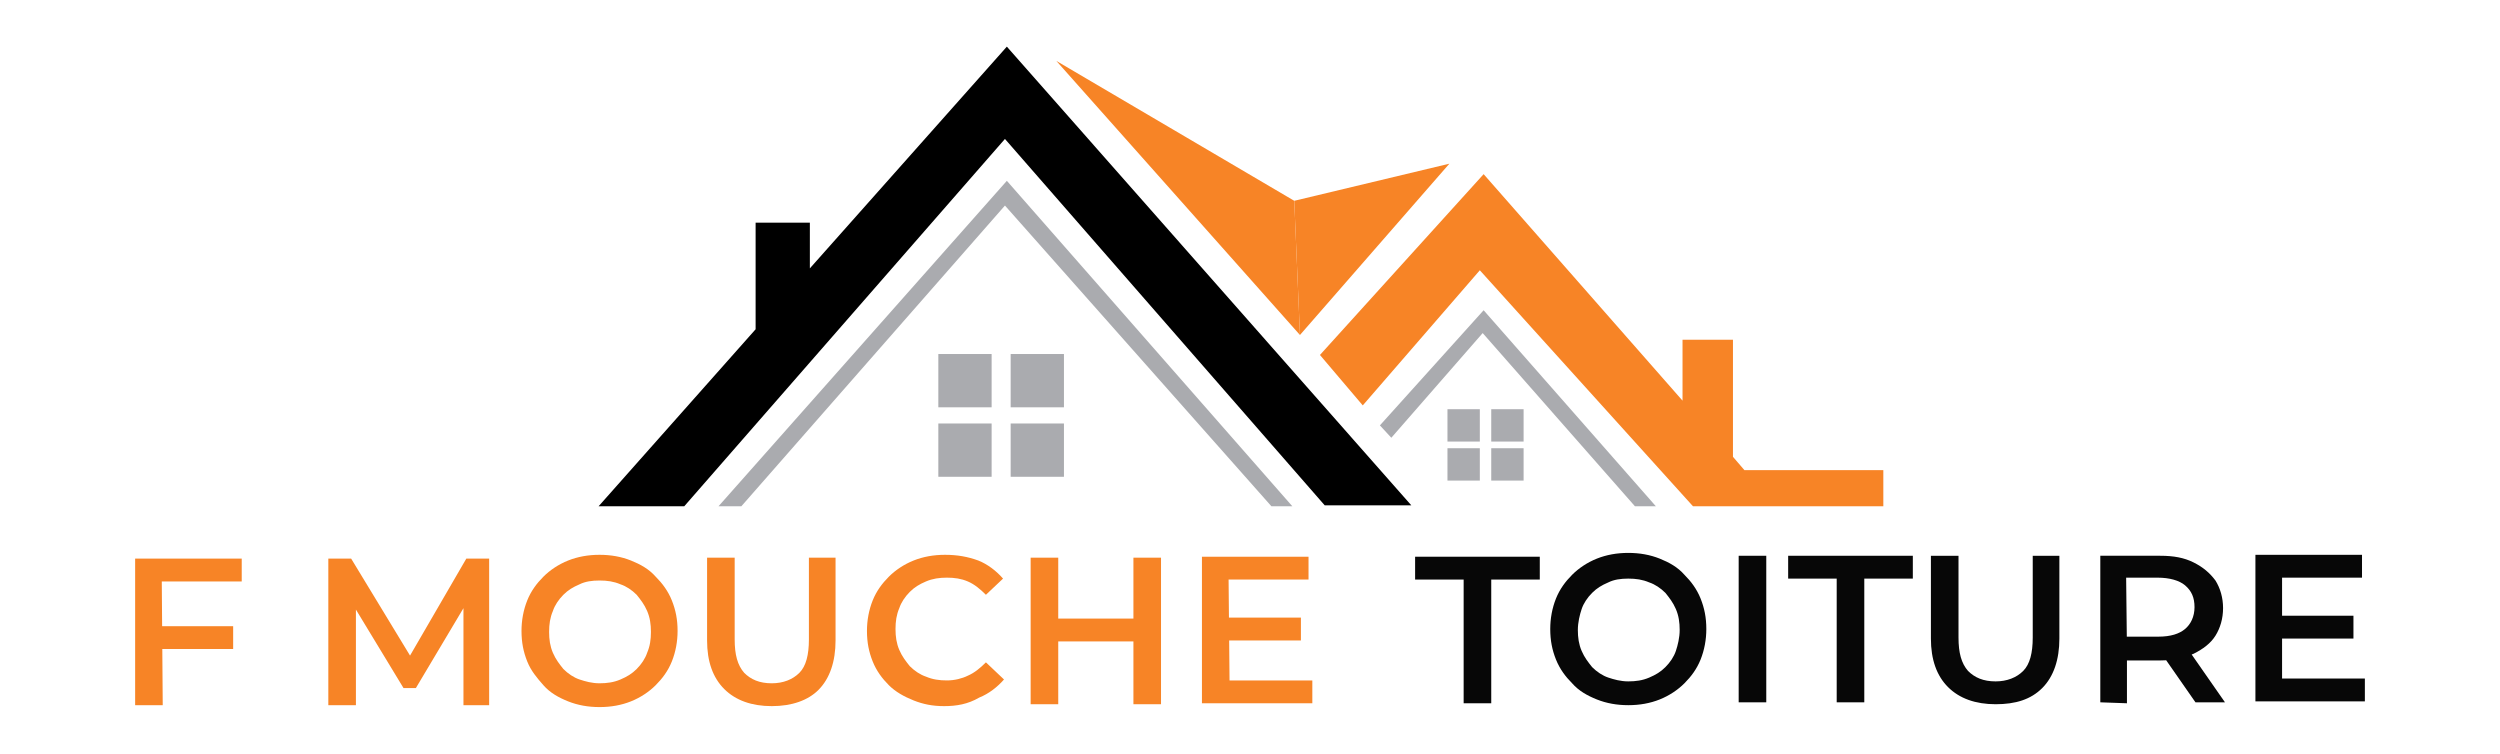 <?xml version="1.0" encoding="UTF-8"?> <svg xmlns="http://www.w3.org/2000/svg" xmlns:xlink="http://www.w3.org/1999/xlink" version="1.1" id="Calque_1" x="0px" y="0px" viewBox="0 0 262.7 79.2" style="enable-background:new 0 0 262.7 79.2;" xml:space="preserve"> <style type="text/css"> .st0{fill:#AAABAF;} .st1{fill:#F78426;} .st2{fill:#070707;} </style> <g> <g> <polygon points="62.9,53.2 79.4,34.6 79.4,23.4 85.1,23.4 85.1,28.2 105.8,4.9 148.3,53.1 139.2,53.1 105.6,14.6 71.9,53.2 "></polygon> <polygon class="st0" points="77.9,53.2 75.5,53.2 105.8,19 135.8,53.2 133.6,53.2 105.6,21.6 "></polygon> <rect x="98.6" y="37.2" class="st0" width="5.6" height="5.6"></rect> <rect x="106.2" y="37.2" class="st0" width="5.6" height="5.6"></rect> <rect x="98.6" y="44.5" class="st0" width="5.6" height="5.6"></rect> <rect x="106.2" y="44.5" class="st0" width="5.6" height="5.6"></rect> <polygon class="st1" points="111,6.4 136.6,35.2 136,21.1 "></polygon> <polygon class="st1" points="152.3,17.2 136,21.1 136.6,35.2 "></polygon> <polygon class="st1" points="138.7,37.3 155.9,18.3 176.8,42.1 176.8,35.7 182.1,35.7 182.1,48 183.3,49.4 197.9,49.4 197.9,53.2 177.9,53.2 155.5,28.4 143.2,42.6 "></polygon> <polygon class="st0" points="146.2,46 145,44.7 155.9,32.6 174,53.2 171.8,53.2 155.8,35 "></polygon> <rect x="152.1" y="43" class="st0" width="3.4" height="3.4"></rect> <rect x="156.7" y="43" class="st0" width="3.4" height="3.4"></rect> <rect x="152.1" y="47.1" class="st0" width="3.4" height="3.4"></rect> <rect x="156.7" y="47.1" class="st0" width="3.4" height="3.4"></rect> </g> <g> <path class="st1" d="M17.1,74.1l-2.9,0l0-15.4l11.2,0l0,2.4l-8.4,0L17.1,74.1z M16.8,65.8l7.7,0l0,2.4l-7.7,0L16.8,65.8z"></path> <path class="st1" d="M34.5,74.1l0-15.4l2.4,0l6.8,11.2l-1.2,0L49,58.7l2.4,0l0,15.4l-2.7,0l0-11.2l0.6,0l-5.6,9.4l-1.3,0l-5.7-9.4 l0.7,0l0,11.2L34.5,74.1z"></path> <path class="st1" d="M63,74.3c-1.2,0-2.3-0.2-3.3-0.6c-1-0.4-1.9-0.9-2.6-1.7s-1.3-1.5-1.7-2.5c-0.4-1-0.6-2-0.6-3.2 c0-1.1,0.2-2.2,0.6-3.2c0.4-1,1-1.8,1.7-2.5c0.7-0.7,1.6-1.3,2.6-1.7c1-0.4,2.1-0.6,3.3-0.6c1.2,0,2.3,0.2,3.3,0.6 c1,0.4,1.9,0.9,2.6,1.7c0.7,0.7,1.3,1.5,1.7,2.5c0.4,1,0.6,2,0.6,3.2c0,1.1-0.2,2.2-0.6,3.2c-0.4,1-1,1.8-1.7,2.5 c-0.7,0.7-1.6,1.3-2.6,1.7C65.3,74.1,64.2,74.3,63,74.3z M63,71.8c0.8,0,1.5-0.1,2.2-0.4c0.7-0.3,1.2-0.6,1.7-1.1 c0.5-0.5,0.9-1.1,1.1-1.7c0.3-0.7,0.4-1.4,0.4-2.2s-0.1-1.5-0.4-2.2c-0.3-0.7-0.7-1.2-1.1-1.7c-0.5-0.5-1.1-0.9-1.7-1.1 c-0.7-0.3-1.4-0.4-2.2-0.4c-0.8,0-1.5,0.1-2.1,0.4c-0.7,0.3-1.2,0.6-1.7,1.1c-0.5,0.5-0.9,1.1-1.1,1.7c-0.3,0.7-0.4,1.4-0.4,2.2 c0,0.8,0.1,1.5,0.4,2.2c0.3,0.7,0.7,1.2,1.1,1.7c0.5,0.5,1.1,0.9,1.7,1.1C61.5,71.6,62.2,71.8,63,71.8z"></path> <path class="st1" d="M81.1,74.2c-2.1,0-3.8-0.6-5-1.8c-1.2-1.2-1.8-2.9-1.8-5.1l0-8.7l2.9,0l0,8.6c0,1.6,0.3,2.7,1,3.5 c0.7,0.7,1.6,1.1,2.9,1.1c1.2,0,2.2-0.4,2.9-1.1c0.7-0.7,1-1.9,1-3.5l0-8.6l2.8,0l0,8.7c0,2.2-0.6,4-1.8,5.2 C84.9,73.6,83.2,74.2,81.1,74.2z"></path> <path class="st1" d="M99.2,74.2C98,74.2,97,74,96,73.6c-1-0.4-1.9-0.9-2.6-1.6c-0.7-0.7-1.3-1.5-1.7-2.5c-0.4-1-0.6-2-0.6-3.2 c0-1.1,0.2-2.2,0.6-3.2c0.4-1,1-1.8,1.7-2.5c0.7-0.7,1.6-1.3,2.6-1.7c1-0.4,2.1-0.6,3.3-0.6c1.3,0,2.4,0.2,3.5,0.6 c1,0.4,1.9,1.1,2.6,1.9l-1.8,1.7c-0.6-0.6-1.2-1.1-1.9-1.4c-0.7-0.3-1.4-0.4-2.2-0.4c-0.8,0-1.5,0.1-2.2,0.4 c-0.7,0.3-1.2,0.6-1.7,1.1c-0.5,0.5-0.9,1.1-1.1,1.7c-0.3,0.7-0.4,1.4-0.4,2.2s0.1,1.5,0.4,2.2s0.7,1.2,1.1,1.7 c0.5,0.5,1.1,0.9,1.7,1.1c0.7,0.3,1.4,0.4,2.2,0.4c0.8,0,1.6-0.2,2.2-0.5c0.7-0.3,1.3-0.8,1.9-1.4l1.9,1.8 c-0.7,0.8-1.6,1.5-2.6,1.9C101.7,74,100.5,74.2,99.2,74.2z"></path> <path class="st1" d="M111.2,74l-2.9,0l0-15.4l2.9,0L111.2,74z M119.3,67.4l-8.4,0l0-2.4l8.4,0L119.3,67.4z M119.1,58.6l2.9,0 l0,15.4l-2.9,0L119.1,58.6z"></path> <path class="st1" d="M129.2,71.5l8.7,0l0,2.4l-11.6,0l0-15.4l11.2,0l0,2.4l-8.4,0L129.2,71.5z M129,64.9l7.7,0l0,2.4l-7.7,0 L129,64.9z"></path> <path class="st2" d="M153.8,73.9l0-13l-5.1,0l0-2.4l13.1,0l0,2.4l-5.1,0l0,13L153.8,73.9z"></path> <path class="st2" d="M171.1,74.1c-1.2,0-2.3-0.2-3.3-0.6c-1-0.4-1.9-0.9-2.6-1.7c-0.7-0.7-1.3-1.5-1.7-2.5c-0.4-1-0.6-2-0.6-3.2 c0-1.1,0.2-2.2,0.6-3.2c0.4-1,1-1.8,1.7-2.5c0.7-0.7,1.6-1.3,2.6-1.7c1-0.4,2.1-0.6,3.3-0.6c1.2,0,2.3,0.2,3.3,0.6 c1,0.4,1.9,0.9,2.6,1.7c0.7,0.7,1.3,1.5,1.7,2.5c0.4,1,0.6,2,0.6,3.2c0,1.1-0.2,2.2-0.6,3.2c-0.4,1-1,1.8-1.7,2.5 c-0.7,0.7-1.6,1.3-2.6,1.7C173.4,73.9,172.3,74.1,171.1,74.1z M171.1,71.6c0.8,0,1.5-0.1,2.2-0.4c0.7-0.3,1.2-0.6,1.7-1.1 c0.5-0.5,0.9-1.1,1.1-1.7s0.4-1.4,0.4-2.2s-0.1-1.5-0.4-2.2s-0.7-1.2-1.1-1.7c-0.5-0.5-1.1-0.9-1.7-1.1c-0.7-0.3-1.4-0.4-2.2-0.4 c-0.8,0-1.5,0.1-2.1,0.4c-0.7,0.3-1.2,0.6-1.7,1.1c-0.5,0.5-0.9,1.1-1.1,1.7s-0.4,1.4-0.4,2.2c0,0.8,0.1,1.5,0.4,2.2 c0.3,0.7,0.7,1.2,1.1,1.7c0.5,0.5,1.1,0.9,1.7,1.1C169.6,71.4,170.3,71.6,171.1,71.6z"></path> <path class="st2" d="M182.7,73.8l0-15.4l2.9,0l0,15.4L182.7,73.8z"></path> <path class="st2" d="M193,73.8l0-13l-5.1,0l0-2.4l13.1,0l0,2.4l-5.1,0l0,13L193,73.8z"></path> <path class="st2" d="M209.7,74c-2.1,0-3.8-0.6-5-1.8s-1.8-2.9-1.8-5.1l0-8.7l2.9,0l0,8.6c0,1.6,0.3,2.7,1,3.5 c0.7,0.7,1.6,1.1,2.9,1.1c1.2,0,2.2-0.4,2.9-1.1c0.7-0.7,1-1.9,1-3.5l0-8.6l2.8,0l0,8.7c0,2.2-0.6,4-1.8,5.2S211.8,74,209.7,74z"></path> <path class="st2" d="M220.7,73.8l0-15.4l6.3,0c1.4,0,2.5,0.2,3.5,0.7s1.7,1.1,2.3,1.9c0.5,0.8,0.8,1.8,0.8,2.9 c0,1.1-0.3,2.1-0.8,2.9c-0.5,0.8-1.3,1.4-2.3,1.9c-1,0.4-2.1,0.7-3.5,0.7l-4.8,0l1.3-1.3l0,5.8L220.7,73.8z M223.5,68.3l-1.3-1.4 l4.6,0c1.3,0,2.2-0.3,2.8-0.8c0.6-0.5,1-1.3,1-2.3c0-1-0.3-1.7-1-2.3c-0.6-0.5-1.6-0.8-2.9-0.8l-4.6,0l1.3-1.4L223.5,68.3z M230.7,73.8l-3.9-5.6l3.1,0l3.9,5.6L230.7,73.8z"></path> <path class="st2" d="M239.8,71.3l8.7,0l0,2.4l-11.5,0l0-15.4l11.2,0l0,2.4l-8.4,0L239.8,71.3z M239.6,64.7l7.7,0l0,2.4l-7.7,0 L239.6,64.7z"></path> </g> </g> </svg> 